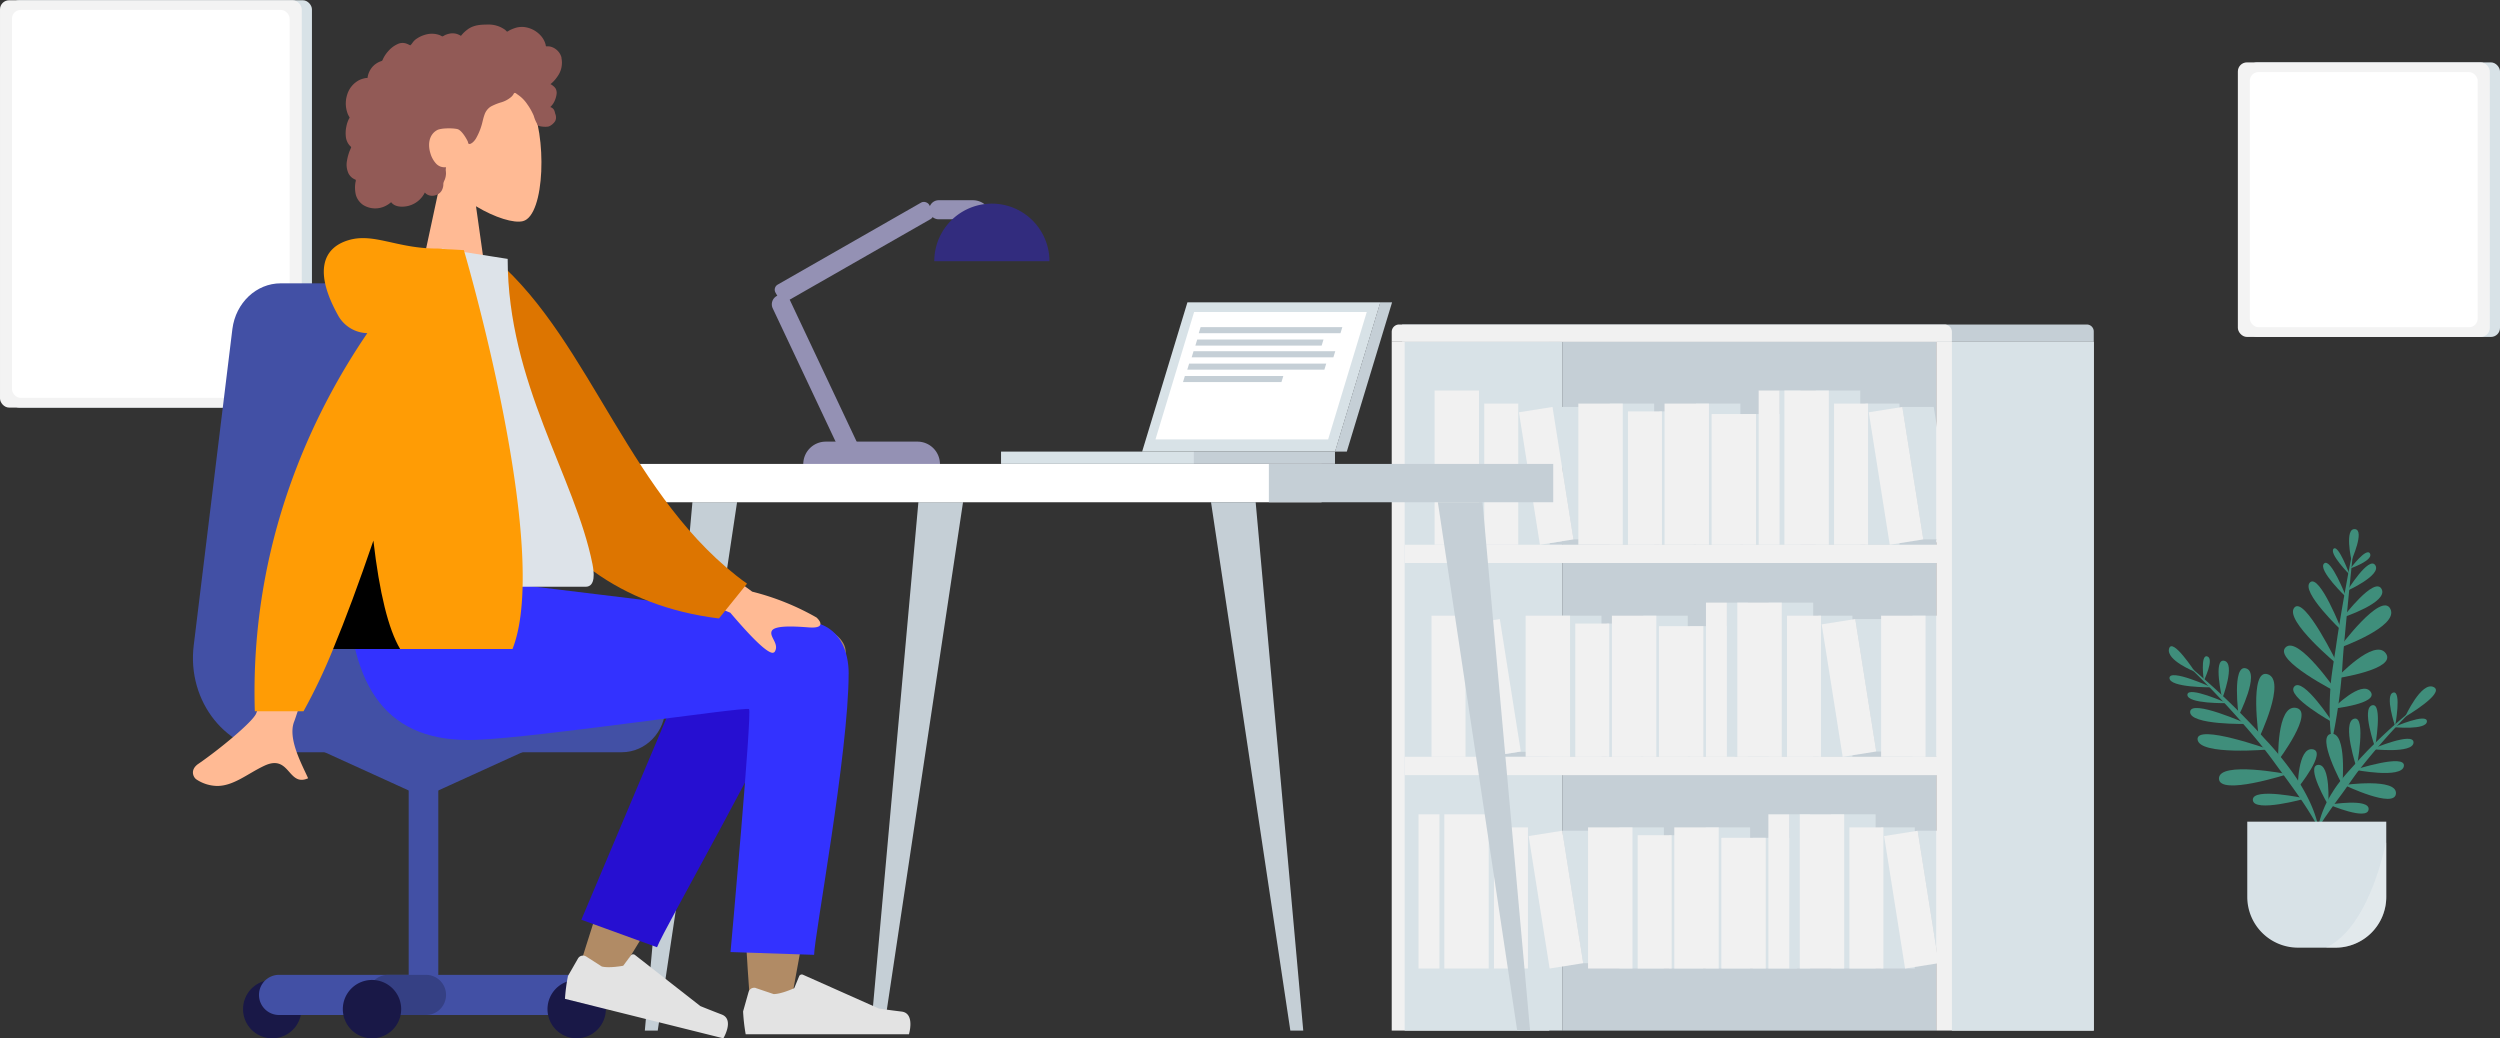 <svg xmlns="http://www.w3.org/2000/svg" width="898.17" height="373.039" viewBox="0 0 898.17 373.039">
    <rect x="0" y="0" width="898.17" height="373.039" fill="#333333" stroke="none"/>
    <defs>
        <clipPath id="h9jp7gf97a">
            <path data-name="Rectangle 5625" transform="translate(-63.188 100.329)" style="fill:none" d="M0 0h898.17v373.039H0z"/>
        </clipPath>
    </defs>
    <g data-name="Group 9883">
        <g data-name="Group 9849" transform="translate(63.188 -100.329)" style="clip-path:url(#h9jp7gf97a)">
            <g data-name="Group 9848">
                <g data-name="Group 9927">
                    <path data-name="Rectangle 5653" transform="translate(436.813 223.123)" style="fill:#f1f1f1" d="M0 0h56.6v247.46H0z"/>
                    <path data-name="Rectangle 5654" transform="translate(441.463 223.123)" style="fill:#d8e2e7" d="M0 0h56.6v247.46H0z"/>
                    <path data-name="Rectangle 5655" transform="rotate(180 316.216 235.297)" style="fill:#c5cfd6" d="M0 0h134.37v247.46H0z"/>
                    <g data-name="Group 9885">
                        <path data-name="Path 313366" d="M558.76 251.88h-21.55l12.03-1.91h21.55z" style="fill:#c5cfd6" transform="translate(61.643 120.353)"/>
                        <path data-name="Path 313367" d="M431.09 251.88h-21.55l12.03-1.91h21.55z" style="fill:#c5cfd6" transform="translate(61.643 120.353)"/>
                    </g>
                    <g data-name="Group 9886">
                        <path data-name="Rectangle 5656" transform="translate(462.413 321.523)" style="fill:#d8e2e7" d="M0 0h12.21v50.7H0z"/>
                        <path data-name="Path 313368" d="M414 202.38h11.29l7.54 47.59h-11.29z" style="fill:#d8e2e7" transform="translate(61.643 120.353)"/>
                        <path data-name="Rectangle 5657" transform="translate(496.213 321.523)" style="fill:#d8e2e7" d="M0 0h15.96v50.7H0z"/>
                        <path data-name="Rectangle 5658" transform="translate(514.053 324.343)" style="fill:#d8e2e7" d="M0 0h12.21v47.89H0z"/>
                        <path data-name="Rectangle 5659" transform="translate(527.203 321.523)" style="fill:#d8e2e7" d="M0 0h15.96v50.7H0z"/>
                        <path data-name="Rectangle 5660" transform="translate(544.103 325.283)" style="fill:#d8e2e7" d="M0 0h15.96v46.95H0z"/>
                        <path data-name="Rectangle 5661" transform="translate(557.233 316.833)" style="fill:#d8e2e7" d="M0 0h7.51v55.4H0z"/>
                        <path data-name="Rectangle 5662" transform="translate(572.273 316.833)" style="fill:#d8e2e7" d="M0 0h15.96v55.4H0z"/>
                        <path data-name="Rectangle 5663" transform="translate(590.113 321.523)" style="fill:#d8e2e7" d="M0 0h12.21v50.7H0z"/>
                        <path data-name="Path 313369" d="M541.71 202.38h11.28l7.54 47.59h-11.29z" style="fill:#d8e2e7" transform="translate(61.643 120.353)"/>
                        <path data-name="Rectangle 5664" transform="translate(623.913 321.523)" style="fill:#d8e2e7" d="M0 0h15.96v50.7H0z"/>
                    </g>
                    <g data-name="Group 9887">
                        <path data-name="Rectangle 5665" transform="translate(451.123 321.523)" style="fill:#f1f1f1" d="M0 0h12.21v50.7H0z"/>
                        <path data-name="Rectangle 5666" transform="rotate(-9 2294.324 -2782.917)" style="fill:#f1f1f1" d="M0 0h12.21v48.18H0z"/>
                        <path data-name="Rectangle 5667" transform="translate(484.923 321.523)" style="fill:#f1f1f1" d="M0 0h15.96v50.7H0z"/>
                        <path data-name="Rectangle 5668" transform="translate(502.763 324.343)" style="fill:#f1f1f1" d="M0 0h12.21v47.89H0z"/>
                        <path data-name="Rectangle 5669" transform="translate(515.913 321.523)" style="fill:#f1f1f1" d="M0 0h15.96v50.7H0z"/>
                        <path data-name="Rectangle 5670" transform="translate(532.813 325.283)" style="fill:#f1f1f1" d="M0 0h15.96v46.95H0z"/>
                        <path data-name="Rectangle 5671" transform="translate(549.713 316.833)" style="fill:#f1f1f1" d="M0 0h7.51v55.4H0z"/>
                        <path data-name="Rectangle 5672" transform="translate(560.983 316.833)" style="fill:#f1f1f1" d="M0 0h15.96v55.4H0z"/>
                        <path data-name="Rectangle 5673" transform="translate(578.823 321.523)" style="fill:#f1f1f1" d="M0 0h12.21v50.7H0z"/>
                        <path data-name="Rectangle 5674" transform="rotate(-9 2358.135 -3594.198)" style="fill:#f1f1f1" d="M0 0h12.21v48.18H0z"/>
                        <path data-name="Rectangle 5675" transform="translate(612.633 321.523)" style="fill:#f1f1f1" d="M0 0h15.96v50.7H0z"/>
                    </g>
                    <path data-name="Rectangle 5676" transform="translate(441.463 372.233)" style="fill:#f1f1f1" d="M0 0h209.12v6.57H0z"/>
                    <g data-name="Group 9888">
                        <path data-name="Path 313370" d="M565.41 175.67h-11.26l12.03-1.91h11.26z" style="fill:#c5cfd6" transform="translate(61.643 120.353)"/>
                        <path data-name="Path 313371" d="M449.99 175.67h-21.55l12.03-1.91h21.55z" style="fill:#c5cfd6" transform="translate(61.643 120.353)"/>
                    </g>
                    <g data-name="Group 9889">
                        <path data-name="Rectangle 5677" transform="translate(463.493 240.633)" style="fill:#d8e2e7" d="M0 0h15.96v55.4H0z"/>
                        <path data-name="Rectangle 5678" transform="translate(481.333 245.323)" style="fill:#d8e2e7" d="M0 0h12.21v50.7H0z"/>
                        <path data-name="Path 313372" d="M432.93 126.18h11.29l7.53 47.58h-11.28z" style="fill:#d8e2e7" transform="translate(61.643 120.353)"/>
                        <path data-name="Rectangle 5679" transform="translate(515.143 245.323)" style="fill:#d8e2e7" d="M0 0h15.96v50.7H0z"/>
                        <path data-name="Rectangle 5680" transform="translate(532.983 248.143)" style="fill:#d8e2e7" d="M0 0h12.21v47.89H0z"/>
                        <path data-name="Rectangle 5681" transform="translate(546.123 245.323)" style="fill:#d8e2e7" d="M0 0h15.96v50.7H0z"/>
                        <path data-name="Rectangle 5682" transform="translate(563.023 249.083)" style="fill:#d8e2e7" d="M0 0h15.96v46.95H0z"/>
                        <path data-name="Rectangle 5683" transform="translate(576.173 240.633)" style="fill:#d8e2e7" d="M0 0h7.51v55.4H0z"/>
                        <path data-name="Rectangle 5684" transform="translate(589.183 240.633)" style="fill:#d8e2e7" d="M0 0h15.96v55.4H0z"/>
                        <path data-name="Rectangle 5685" transform="translate(607.023 245.323)" style="fill:#d8e2e7" d="M0 0h12.21v50.7H0z"/>
                        <path data-name="Path 313373" d="M558.61 126.18h11.29l7.54 47.58h-11.29z" style="fill:#d8e2e7" transform="translate(61.643 120.353)"/>
                    </g>
                    <g data-name="Group 9890">
                        <path data-name="Rectangle 5686" transform="translate(452.213 240.633)" style="fill:#f1f1f1" d="M0 0h15.96v55.4H0z"/>
                        <path data-name="Rectangle 5687" transform="translate(470.053 245.323)" style="fill:#f1f1f1" d="M0 0h12.21v50.7H0z"/>
                        <path data-name="Rectangle 5688" transform="rotate(-9 1819.662 -2941.263)" style="fill:#f1f1f1" d="M0 0h12.21v48.18H0z"/>
                        <path data-name="Rectangle 5689" transform="translate(503.853 245.323)" style="fill:#f1f1f1" d="M0 0h15.96v50.7H0z"/>
                        <path data-name="Rectangle 5690" transform="translate(521.693 248.143)" style="fill:#f1f1f1" d="M0 0h12.21v47.89H0z"/>
                        <path data-name="Rectangle 5691" transform="translate(534.833 245.323)" style="fill:#f1f1f1" d="M0 0h15.96v50.7H0z"/>
                        <path data-name="Rectangle 5692" transform="translate(551.743 249.083)" style="fill:#f1f1f1" d="M0 0h15.96v46.95H0z"/>
                        <path data-name="Rectangle 5693" transform="translate(568.643 240.633)" style="fill:#f1f1f1" d="M0 0h7.51v55.4H0z"/>
                        <path data-name="Rectangle 5694" transform="translate(577.893 240.633)" style="fill:#f1f1f1" d="M0 0h15.96v55.4H0z"/>
                        <path data-name="Rectangle 5695" transform="translate(595.733 245.323)" style="fill:#f1f1f1" d="M0 0h12.21v50.7H0z"/>
                        <path data-name="Rectangle 5696" transform="rotate(-9 1882.503 -3739.74)" style="fill:#f1f1f1" d="M0 0h12.21v48.18H0z"/>
                    </g>
                    <path data-name="Rectangle 5697" transform="translate(441.463 296.023)" style="fill:#f1f1f1" d="M0 0h209.12v6.57H0z"/>
                    <g data-name="Group 9891">
                        <path data-name="Rectangle 5698" transform="translate(453.973 392.883)" style="fill:#d8e2e7" d="M0 0h7.51v55.4H0z"/>
                        <path data-name="Rectangle 5699" transform="translate(466.983 392.883)" style="fill:#d8e2e7" d="M0 0h15.96v55.4H0z"/>
                        <path data-name="Rectangle 5700" transform="translate(484.823 397.583)" style="fill:#d8e2e7" d="M0 0h12.21v50.7H0z"/>
                        <path data-name="Path 313374" d="M436.42 278.43h11.29l7.53 47.59h-11.28z" style="fill:#d8e2e7" transform="translate(61.643 120.353)"/>
                        <path data-name="Rectangle 5701" transform="translate(518.633 397.583)" style="fill:#d8e2e7" d="M0 0h15.96v50.7H0z"/>
                        <path data-name="Rectangle 5702" transform="translate(536.473 400.393)" style="fill:#d8e2e7" d="M0 0h12.21v47.89H0z"/>
                        <path data-name="Rectangle 5703" transform="translate(549.613 397.583)" style="fill:#d8e2e7" d="M0 0h15.96v50.7H0z"/>
                        <path data-name="Rectangle 5704" transform="translate(566.513 401.333)" style="fill:#d8e2e7" d="M0 0h15.96v46.95H0z"/>
                        <path data-name="Rectangle 5705" transform="translate(579.643 392.883)" style="fill:#d8e2e7" d="M0 0h7.51v55.4H0z"/>
                        <path data-name="Rectangle 5706" transform="translate(594.693 392.883)" style="fill:#d8e2e7" d="M0 0h15.96v55.4H0z"/>
                        <path data-name="Rectangle 5707" transform="translate(612.533 397.583)" style="fill:#d8e2e7" d="M0 0h12.21v50.7H0z"/>
                        <path data-name="Path 313375" d="M564.12 278.43h11.29l7.54 47.59h-11.29z" style="fill:#d8e2e7" transform="translate(61.643 120.353)"/>
                    </g>
                    <g data-name="Group 9892">
                        <path data-name="Rectangle 5708" transform="translate(446.443 392.883)" style="fill:#f1f1f1" d="M0 0h7.51v55.4H0z"/>
                        <path data-name="Rectangle 5709" transform="translate(455.703 392.883)" style="fill:#f1f1f1" d="M0 0h15.96v55.4H0z"/>
                        <path data-name="Rectangle 5710" transform="translate(473.543 397.583)" style="fill:#f1f1f1" d="M0 0h12.21v50.7H0z"/>
                        <path data-name="Rectangle 5711" transform="rotate(-9 2788.669 -2887.336)" style="fill:#f1f1f1" d="M0 0h12.21v48.18H0z"/>
                        <path data-name="Rectangle 5712" transform="translate(507.343 397.583)" style="fill:#f1f1f1" d="M0 0h15.96v50.7H0z"/>
                        <path data-name="Rectangle 5713" transform="translate(525.183 400.393)" style="fill:#f1f1f1" d="M0 0h12.21v47.89H0z"/>
                        <path data-name="Rectangle 5714" transform="translate(538.333 397.583)" style="fill:#f1f1f1" d="M0 0h15.96v50.7H0z"/>
                        <path data-name="Rectangle 5715" transform="translate(555.233 401.333)" style="fill:#f1f1f1" d="M0 0h15.96v46.95H0z"/>
                        <path data-name="Rectangle 5716" transform="translate(572.133 392.883)" style="fill:#f1f1f1" d="M0 0h7.51v55.4H0z"/>
                        <path data-name="Rectangle 5717" transform="translate(583.403 392.883)" style="fill:#f1f1f1" d="M0 0h15.96v55.4H0z"/>
                        <path data-name="Rectangle 5718" transform="translate(601.243 397.583)" style="fill:#f1f1f1" d="M0 0h12.21v50.7H0z"/>
                        <path data-name="Rectangle 5719" transform="rotate(-9 2852.543 -3698.612)" style="fill:#f1f1f1" d="M0 0h12.21v48.18H0z"/>
                    </g>
                    <path data-name="Rectangle 5720" transform="translate(632.433 223.123)" style="fill:#f1f1f1" d="M0 0h56.6v247.46H0z"/>
                    <path data-name="Rectangle 5721" transform="translate(638.063 223.123)" style="fill:#d8e2e7" d="M0 0h50.97v247.46H0z"/>
                    <path data-name="Path 313376" d="M378.91 96.56h245.98a2.5 2.5 0 0 1 2.5 2.5v3.71H378.91v-6.21z" style="fill:#c5cfd6" transform="translate(61.643 120.353)"/>
                    <path data-name="Path 313377" d="M377.81 96.56h195.96a2.655 2.655 0 0 1 2.65 2.65v3.56H375.17v-3.56a2.655 2.655 0 0 1 2.65-2.65z" style="fill:#f1f1f1" transform="translate(61.643 120.353)"/>
                </g>
                <g data-name="Group 9880">
                    <g data-name="Group 9807">
                        <g data-name="Group 9806">
                            <path data-name="Path 313120" d="M791.652 228.564s-2.633-11.68 1.3-11.211c3.566.427-1.3 11.211-1.3 11.211z" transform="translate(-10.035 73.079)" style="fill:#3f8e7b"/>
                        </g>
                        <path data-name="Path 313121" d="M779.469 231.206c-1.714 1.755 5.745 9.268 5.745 9.268s-4.031-11.024-5.745-9.268" transform="translate(-4.286 66.276)" style="fill:#3f8e7b"/>
                        <path data-name="Path 313122" d="M772.607 241.685c-2.4 2.312 7.977 12.133 7.977 12.133s-5.574-14.445-7.977-12.133" transform="translate(-.827 61.093)" style="fill:#3f8e7b"/>
                        <path data-name="Path 313123" d="M762.385 255.1c-3.481 3.309 11.476 17.419 11.476 17.419s-8-20.728-11.476-17.419" transform="translate(4.331 54.474)" style="fill:#3f8e7b"/>
                        <path data-name="Path 313124" d="M751.208 272.989c-3.665 4.6 15.722 20.555 15.722 20.555s-12.058-25.158-15.722-20.555" transform="translate(9.849 45.675)" style="fill:#3f8e7b"/>
                        <path data-name="Path 313125" d="M744.9 301.268c-4.5 4.553 18.619 16.192 18.619 16.192s-14.123-20.744-18.619-16.192" transform="translate(13.043 31.652)" style="fill:#3f8e7b"/>
                        <path data-name="Path 313126" d="M751.319 329.382c-3.163 3.525 13.8 12.91 13.8 12.91s-10.638-16.435-13.8-12.91" transform="translate(9.761 17.587)" style="fill:#3f8e7b"/>
                        <path data-name="Path 313127" d="M798.815 234.378c1.262 2.439-7.041 5.328-7.041 5.328s5.78-7.767 7.041-5.328" transform="translate(-10.524 64.839)" style="fill:#3f8e7b"/>
                        <path data-name="Path 313128" d="M799.577 242.594c2.271 3.581-10.107 9.144-10.107 9.144s7.837-12.725 10.107-9.144" transform="translate(-9.38 60.832)" style="fill:#3f8e7b"/>
                        <path data-name="Path 313129" d="M800.312 259.237c2.55 4.781-13.885 10.2-13.885 10.2s11.335-14.977 13.885-10.2" transform="translate(-7.869 52.705)" style="fill:#3f8e7b"/>
                        <path data-name="Path 313130" d="M802.057 273.124c3.279 6.4-18.446 14.093-18.446 14.093s15.168-20.495 18.446-14.093" transform="translate(-6.471 45.944)" style="fill:#3f8e7b"/>
                        <path data-name="Path 313131" d="M799.4 304.867c4.109 5.776-17.883 8.987-17.883 8.987s13.774-14.764 17.883-8.987" transform="translate(-5.43 30.203)" style="fill:#3f8e7b"/>
                        <path data-name="Path 313132" d="M792.694 332.5c3.257 4.328-13.59 6.154-13.59 6.154s10.333-10.482 13.59-6.154" transform="translate(-4.232 16.31)" style="fill:#3f8e7b"/>
                        <path data-name="Path 313133" d="M785.207 236.647a2808.79 2808.79 0 0 0-3.206 32.869c-.252 2.737-.414 5.483-.589 8.225a188.939 188.939 0 0 1-3.483 24.515l-.351-.012a70.457 70.457 0 0 1-.617-8.325 108.52 108.52 0 0 1 .473-12.436c.25-2.759 1.354-9.463 1.774-12.3 1.08-7.572 2.682-16.916 4.084-24.475q.742-4.067 1.569-8.12l.347.054z" transform="translate(-3.158 63.501)" style="fill:#3f8e7b"/>
                    </g>
                    <g data-name="Group 9809">
                        <g data-name="Group 9808">
                            <path data-name="Path 313134" d="M830.767 340.728s5.795-12.822 10.246-10.715-10.246 10.715-10.246 10.715z" transform="translate(-29.887 17.143)" style="fill:#3f8e7b"/>
                        </g>
                        <path data-name="Path 313135" d="M834.581 353.832c-.173 3.226-11.937 2.035-11.937 2.035s12.109-5.26 11.937-2.035" transform="translate(-25.854 5.698)" style="fill:#3f8e7b"/>
                        <path data-name="Path 313136" d="M822.067 368.6c-.159 4.072-14.93 2.357-14.93 2.357s15.088-6.43 14.93-2.357" transform="translate(-18.153 -1.498)" style="fill:#3f8e7b"/>
                        <path data-name="Path 313137" d="M812.5 385.024c-.736 4.65-17.66 1.312-17.66 1.312s18.4-5.962 17.66-1.312" transform="translate(-12.048 -9.457)" style="fill:#3f8e7b"/>
                        <path data-name="Path 313138" d="M805.917 402.726c-.376 5.706-18.587-3.056-18.587-3.056s18.963-2.65 18.587 3.056" transform="translate(-8.317 -17.321)" style="fill:#3f8e7b"/>
                        <path data-name="Path 313139" d="M790.743 415.349c-.446 4.171-14.187-1.719-14.187-1.719s14.634-2.452 14.188 1.719" transform="translate(-2.966 -24.215)" style="fill:#3f8e7b"/>
                        <path data-name="Path 313140" d="M821.078 334.167c-3.11.889.685 12.069.685 12.069s2.427-12.958-.685-12.069" transform="translate(-24.468 14.982)" style="fill:#3f8e7b"/>
                        <path data-name="Path 313141" d="M805.77 343.249c-3.94 1.065 1.039 15.053 1.039 15.053s2.9-16.119-1.039-15.053" transform="translate(-16.721 10.467)" style="fill:#3f8e7b"/>
                        <path data-name="Path 313142" d="M792.585 352.851c-4.528 1.318.931 17.652.931 17.652s3.6-18.97-.931-17.652" transform="translate(-10.035 5.698)" style="fill:#3f8e7b"/>
                        <path data-name="Path 313143" d="M776.353 363.674c-5.691.656 3.972 18.382 3.972 18.382s1.718-19.037-3.972-18.382" transform="translate(-1.975 .29)" style="fill:#3f8e7b"/>
                        <path data-name="Path 313144" d="M767.277 385.893c-4.647.388 3.658 14.449 3.658 14.449s.989-14.837-3.658-14.449" transform="translate(2.343 -10.769)" style="fill:#3f8e7b"/>
                        <path data-name="Path 313145" d="M800.758 350.171a243.962 243.962 0 0 0-17.878 20.457c-1.878 2.544-3.668 5.19-5.519 7.748-1.879 2.532-3.759 5.1-5.535 7.7-.967 1.3-1.715 2.672-2.7 3.994l-.286-.112a37.2 37.2 0 0 1 5.037-12.02c2.823-4.669 6.691-8.493 10.267-12.533l2.219-2.345q4.508-4.615 9.309-8.915a125.722 125.722 0 0 1 4.878-4.2l.206.228z" transform="translate(.864 7.112)" style="fill:#3f8e7b"/>
                    </g>
                    <g data-name="Group 9811">
                        <g data-name="Group 9810">
                            <path data-name="Path 313146" d="M671.528 310.245s-10.438-4.1-9.278-8.3 9.278 8.3 9.278 8.3z" transform="translate(53.841 31.417)" style="fill:#3f8e7b"/>
                        </g>
                        <path data-name="Path 313147" d="M662.633 322.782c-.043 3.519 15.1 3.353 15.1 3.353s-15.056-6.872-15.1-3.353" transform="translate(53.606 21.123)" style="fill:#3f8e7b"/>
                        <path data-name="Path 313148" d="M675.417 334.8c-.078 3.331 14.221 3.016 14.221 3.016s-14.143-6.347-14.221-3.016" transform="translate(47.258 15.128)" style="fill:#3f8e7b"/>
                        <path data-name="Path 313149" d="M677.366 346.637c-.14 4.8 20.433 4.315 20.433 4.315s-20.293-9.111-20.433-4.315" transform="translate(46.29 9.451)" style="fill:#3f8e7b"/>
                        <path data-name="Path 313150" d="M682.666 365.872c.641 5.844 25.661 3.56 25.661 3.56s-26.3-9.4-25.661-3.56" transform="translate(43.664 .14)" style="fill:#3f8e7b"/>
                        <path data-name="Path 313151" d="M697.931 392.385c.016 6.393 24.643-1.575 24.643-1.575s-24.658-4.817-24.643 1.575" transform="translate(36.077 -12.352)" style="fill:#3f8e7b"/>
                        <path data-name="Path 313152" d="M722.122 408.768c.237 4.727 18.906-.523 18.906-.523s-19.144-4.2-18.906.523" transform="translate(24.065 -21.035)" style="fill:#3f8e7b"/>
                        <path data-name="Path 313153" d="M688.031 308.306c2.616.847-1.246 8.732-1.246 8.732s-1.369-9.579 1.246-8.732" transform="translate(41.79 27.852)" style="fill:#3f8e7b"/>
                        <path data-name="Path 313154" d="M699.713 311.445c4.138.949-.736 13.6-.736 13.6s-3.4-14.546.736-13.6" transform="translate(36.211 26.286)" style="fill:#3f8e7b"/>
                        <path data-name="Path 313155" d="M714.052 316.812c5.182 1.606-2.677 17-2.677 17s-2.505-18.6 2.677-17" transform="translate(29.702 23.643)" style="fill:#3f8e7b"/>
                        <path data-name="Path 313156" d="M728.674 320.971c6.842 2.245-3.171 22.971-3.171 22.971s-3.671-25.216 3.171-22.971" transform="translate(22.874 21.596)" style="fill:#3f8e7b"/>
                        <path data-name="Path 313157" d="M746.566 345.082c6.992 1.218-6.371 18.948-6.371 18.948s-.621-20.166 6.371-18.948" transform="translate(15.096 9.557)" style="fill:#3f8e7b"/>
                        <path data-name="Path 313158" d="M759.5 374.7c5.365.786-5.317 13.918-5.317 13.918s-.048-14.7 5.317-13.918" transform="translate(8.142 -5.19)" style="fill:#3f8e7b"/>
                        <path data-name="Path 313159" d="M679.273 317.7a260.857 260.857 0 0 1 25.988 25.169 111.66 111.66 0 0 1 11.373 14.191c3.259 5.119 6.151 10.646 7.521 16.6l-.288.107c-4.18-7.636-9.917-15.168-15.033-22.181-3.482-4.859-7.3-9.48-11.242-13.982q-8.875-10.187-18.523-19.671l.2-.229z" transform="translate(45.444 23.153)" style="fill:#3f8e7b"/>
                    </g>
                    <path data-name="Path 313160" d="M768.079 426.5v27.056a18.233 18.233 0 0 1-18.245 18.213H736.4a18.235 18.235 0 0 1-18.254-18.213V426.5z" transform="translate(26.04 -30.976)" style="fill:#d8e2e7"/>
                    <path data-name="Path 313161" d="M795.907 441.561v19.418a18.233 18.233 0 0 1-18.245 18.213h-3.481c15.958-7.388 21.555-37.774 21.555-37.774z" transform="translate(-1.788 -38.395)" style="fill:#fafafa;opacity:.31"/>
                </g>
                <g data-name="Group 9878" transform="translate(-260.067 101.034)">
                    <rect data-name="Rectangle 5645" width="108.41" height="146.34" rx="3.26" transform="translate(200.54 -.61)" style="fill:#d8e2e7"/>
                    <rect data-name="Rectangle 5646" width="108.41" height="146.34" rx="3.26" transform="translate(196.88 -.61)" style="fill:#f3f3f3"/>
                    <rect data-name="Rectangle 5647" width="99.76" height="139.37" rx="3.12" transform="translate(201.18 2.87)" style="fill:#fff"/>
                </g>
                <g transform="translate(149.75 172.061)">
                    <path data-name="Path 313262" d="m159.62 222.5 6.183-2.92-24.7-52.37a3.4 3.4 0 0 0-4.552-1.631 3.4 3.4 0 0 0-1.631 4.552z" transform="translate(-70.231 -131.067)" style="fill:#9491b4"/>
                    <rect data-name="Rectangle 5622" width="63.595" height="6.836" rx="2.1" transform="rotate(-29.76 91.715 -105.829)" style="fill:#9491b4"/>
                    <path data-name="Path 313263" d="M172.666 151.256h19.1a6.834 6.834 0 0 0-6.836-6.836h-12.264a3.426 3.426 0 0 0-3.426 3.426 3.426 3.426 0 0 0 3.426 3.426z" transform="translate(-48.348 -144.218)" style="fill:#9491b4"/>
                    <path d="M141.51 205.672a8.091 8.091 0 0 1 8.092-8.092h32.923a8.091 8.091 0 0 1 8.092 8.092H141.51" transform="translate(-65.858 -110.649)" style="fill:#9491b4"/>
                    <path d="M170.36 165.857a20.687 20.687 0 0 1 41.374 0" transform="translate(-47.64 -143.744)" style="fill:#322c7e"/>
                    <path d="M123.718 210.92h16.037l-28.5 189.838h-4.635l17.1-189.838z" transform="translate(-87.891 -102.225)" style="fill:#c5cfd6"/>
                    <path d="M173.478 210.92h16.037l-28.5 189.838h-4.635z" transform="translate(-56.468 -102.225)" style="fill:#c5cfd6"/>
                    <path d="M216.13 220.537h69.321l16.266-53.627H232.4z" transform="translate(-18.738 -130.016)" style="fill:#d8e2e7"/>
                    <path d="m232.954 169.03-13.884 45.779h62.03l13.884-45.779z" transform="translate(-16.881 -128.677)" style="fill:#fff"/>
                    <path d="m227.709 177.67-.669 2.186h50.918l.669-2.186h-50.918z" transform="translate(-11.848 -123.221)" style="fill:#c5cfd6"/>
                    <path d="m226.739 180.4-.669 2.186h49.254l.669-2.186h-49.254z" transform="translate(-12.461 -121.498)" style="fill:#c5cfd6"/>
                    <path d="m225.8 183.13-.669 2.186H260.5l.669-2.186z" transform="translate(-13.055 -119.774)" style="fill:#c5cfd6"/>
                    <path d="M185.06 199.78h69.321v4.4H185.06z" transform="translate(-38.358 -109.26)" style="fill:#d8e2e7"/>
                    <path d="M227.55 199.78h50.657v4.4H227.55z" transform="translate(-11.526 -109.26)" style="fill:#c5cfd6"/>
                    <path d="M258.59 220.537h4.258l16.266-53.627h-4.258z" transform="translate(8.075 -130.016)" style="fill:#c5cfd6"/>
                    <path d="M95.14 202.49h261.868v13.77H95.14z" transform="translate(-95.14 -107.548)" style="fill:#fff"/>
                    <path d="M244.04 202.49H346.2v13.77H244.04v-13.77z" transform="translate(-1.113 -107.548)" style="fill:#c5cfd6"/>
                    <path d="M281.25 210.92h16.037l17.1 189.838h-4.633z" transform="translate(22.384 -102.225)" style="fill:#c5cfd6"/>
                    <path d="M231.3 210.92h16.037l17.1 189.838H259.8z" transform="translate(-9.158 -102.225)" style="fill:#c5cfd6"/>
                    <path d="m229.269 172.36-.669 2.186h50.918l.669-2.186h-50.918z" transform="translate(-10.863 -126.575)" style="fill:#c5cfd6"/>
                    <path d="m228.519 175.1-.669 2.186h45.371l.669-2.186h-45.371z" transform="translate(-11.337 -124.844)" style="fill:#c5cfd6"/>
                </g>
                <g data-name="Group 9859">
                    <path data-name="Path 313359" d="M210.093 709.981c-23.847 0-26.413-18.666-26.413-18.666l-.075.013c-.044-.8-.119-1.615-.225-2.426l-13.872-113.51c-1.208-9.4-8.608-16.4-17.348-16.4h-36.407c-8.746 0-16.147 7-17.347 16.4L84.536 688.9c-2.615 20.372 11.968 38.552 30.917 38.552H238.3c8.658 0 15.683-7.334 15.683-16.389v-1.086z" transform="translate(-78.105 -356.869)" style="fill:#4250a5"/>
                    <path data-name="Path 313360" d="M130.673 923.6a10.483 10.483 0 1 0-10.484 10.484 10.484 10.484 0 0 0 10.484-10.484" transform="translate(-85.576 -460.72)" style="fill:#191847"/>
                    <path data-name="Path 313361" d="M228.746 924.939a7.215 7.215 0 1 0 0-14.429h-103.6a7.215 7.215 0 1 0 0 14.429z" transform="translate(-87.987 -459.954)" style="fill:#4250a5"/>
                    <path data-name="Rectangle 5640" transform="translate(83.64 370.151)" style="fill:#4250a5" d="M0 0h10.632v91.402H0z"/>
                    <path data-name="Path 313362" d="m149.887 796.742 36.429 16.591 36.429-16.591z" transform="translate(-97.36 -426.591)" style="fill:#4250a5"/>
                    <path data-name="Path 313363" d="M194 924.939a7.215 7.215 0 1 0 0-14.429h-13.443a7.215 7.215 0 1 0 0 14.429z" transform="translate(-104.238 -459.954)" style="fill:#354084"/>
                    <path data-name="Path 313364" d="M181.395 923.6a10.483 10.483 0 0 0-10.483-10.483 10.484 10.484 0 1 0 10.483 10.483" transform="translate(-100.451 -460.72)" style="fill:#191847"/>
                    <path data-name="Path 313365" d="M285.441 923.6a10.483 10.483 0 1 0-10.484 10.484 10.484 10.484 0 0 0 10.484-10.484" transform="translate(-130.965 -460.72)" style="fill:#191847"/>
                </g>
                <g data-name="Group 9879" transform="translate(189.933 144.951)">
                    <rect data-name="Rectangle 5648" width="90.52" height="98.64" rx="3.26" transform="translate(554.53 -22.21)" style="fill:#d8e2e7"/>
                    <rect data-name="Rectangle 5649" width="90.52" height="98.64" rx="3.26" transform="translate(550.87 -22.21)" style="fill:#f3f3f3"/>
                    <rect data-name="Rectangle 5650" width="81.87" height="91.67" rx="3.12" transform="translate(555.17 -18.73)" style="fill:#fff"/>
                </g>
                <g data-name="Group 9884">
                    <path d="m373.287 194.176 8.807-41.036c-4.906-5.758-8.228-12.827-7.682-20.748 1.6-22.809 33.353-17.784 39.52-6.286 6.166 11.515 5.451 40.712-2.538 42.773-3.185.818-9.965-1.192-16.864-5.349l4.327 30.645h-25.569z" transform="translate(-286.704 10.901)" style="fill:#ffba94"/>
                    <path d="M446.526 117.633a5.535 5.535 0 0 0-3.867-3.935 4.5 4.5 0 0 0-1.431-.136c-.17 0-.221.051-.307-.068a1.746 1.746 0 0 1-.085-.409 6.16 6.16 0 0 0-.29-.954 7.832 7.832 0 0 0-1.874-2.811 9.5 9.5 0 0 0-5.724-2.708 8.2 8.2 0 0 0-3.441.477 14.469 14.469 0 0 0-1.669.715c-.17.085-.7.477-.852.46-.187-.034-.545-.477-.681-.6a10.1 10.1 0 0 0-6.32-1.925c-2.555.017-5.008.153-7.137 1.7a12.719 12.719 0 0 0-1.295 1.073 7.1 7.1 0 0 0-.613.63c-.119.136-.239.256-.341.392-.187.238-.153.307-.426.153a5.323 5.323 0 0 0-3.407-.767 7.9 7.9 0 0 0-2.061.579c-.221.1-.732.477-.971.477s-.749-.358-.988-.443a8.21 8.21 0 0 0-4.105-.392 10.414 10.414 0 0 0-4.02 1.584 5.45 5.45 0 0 0-1.5 1.363c-.17.238-.341.494-.528.715-.119.136-.341.273-.409.426a8.925 8.925 0 0 0-1.7-.75 4.269 4.269 0 0 0-2.4.085 9.636 9.636 0 0 0-3.782 2.691 11.4 11.4 0 0 0-1.4 1.874c-.187.324-.358.647-.528.988a2.789 2.789 0 0 1-.239.511c-.136.187-.221.187-.46.273a7.327 7.327 0 0 0-3.151 2.112 7.483 7.483 0 0 0-1.635 3.458 1.848 1.848 0 0 1-.068.426.993.993 0 0 1-.392.034 5.678 5.678 0 0 0-.937.17 8.485 8.485 0 0 0-1.669.6 8.674 8.674 0 0 0-4.259 5.076 10.343 10.343 0 0 0 .153 7.052 8.511 8.511 0 0 0 .528 1.039c.119.2.17.2.085.409-.085.238-.256.46-.358.7a10.36 10.36 0 0 0-.749 2.368 11.375 11.375 0 0 0-.136 4.088 6.051 6.051 0 0 0 .63 1.789 5.106 5.106 0 0 0 .545.8 3.565 3.565 0 0 0 .341.375c.068.068.153.136.221.2.136.187.17.034.1.307-.136.375-.307.75-.477 1.124-.153.375-.29.767-.409 1.141a16.445 16.445 0 0 0-.579 2.4 7.524 7.524 0 0 0 .528 4.65 4.854 4.854 0 0 0 1.313 1.581 5.625 5.625 0 0 0 .869.528c.153.068.358.1.426.256a1.5 1.5 0 0 1-.068.664 11.151 11.151 0 0 0 .136 4.8 6.574 6.574 0 0 0 2.623 3.526 8.2 8.2 0 0 0 8.177.238 9.032 9.032 0 0 0 1.84-1.261c1.4 1.891 4.293 1.823 6.337 1.295a9.09 9.09 0 0 0 5.775-4.77c1.618 1.959 4.991 1.329 6.115-.8a4.866 4.866 0 0 0 .511-1.669c.034-.307 0-.613.051-.92a5.462 5.462 0 0 1 .443-1.141 6.418 6.418 0 0 0 .477-2.266 9.4 9.4 0 0 0-.085-1.209 4.605 4.605 0 0 1 .119-1.073 4.688 4.688 0 0 1-2.061-.255 4.215 4.215 0 0 1-1.6-1.124 9.276 9.276 0 0 1-2.01-3.765c-.9-2.981-.528-6.558 2.453-8.194 1.4-.767 5.57-.767 7.24-.375 1.755.392 3.731 4.259 3.833 4.616.068.221.034.494.239.647.46.324 1.192-.238 1.533-.528a6.031 6.031 0 0 0 1.346-1.789 21.656 21.656 0 0 0 1.84-4.514c.341-1.209.562-2.453 1.005-3.628a5.5 5.5 0 0 1 2.231-2.879 19.636 19.636 0 0 1 3.833-1.55 9.615 9.615 0 0 0 3.543-1.942 4.718 4.718 0 0 0 .613-.681c.136-.187.272-.562.494-.7.324-.187.818.307 1.09.494a12.577 12.577 0 0 1 3.526 3.509 21.366 21.366 0 0 1 2.351 4.173 12.3 12.3 0 0 0 1.567 3.475c.358.409 3.083.664 3.969.307a5.128 5.128 0 0 0 2.163-1.874 2.953 2.953 0 0 0 .238-1.908c-.068-.392-.238-.75-.324-1.124a3.488 3.488 0 0 0-.29-.9 2.222 2.222 0 0 0-1.4-1.107 6.54 6.54 0 0 0 1.5-2.044 9.011 9.011 0 0 0 .784-2.657 3.3 3.3 0 0 0-.426-2.078 5.445 5.445 0 0 0-1.772-1.465 11.789 11.789 0 0 0 2.453-2.674 8.375 8.375 0 0 0 1.465-6.814z" transform="translate(-307.971 3.413)" style="fill:#925a56"/>
                    <path d="M370.784 370.439c-1.073-13.44-3.833-51.222-1.857-72.907.6-6.524 1.227-12.81 1.857-18.7-19.1 34.171-49.4 82.923-49.4 82.923l-12.265-5.6s14.462-47.628 23.712-67.252c10.561-22.4 20.458-41.581 24.632-48.326 5.5-8.926 14.428-7.734 20.731-3.322 7.648-10.374 26.778-3.509 26.761 5.076-.034 22.554-18.969 121.352-20.043 128.115-.579 3.679-3.38 0-6.718 0-2.794 0-7.086 3.85-7.393 0z" transform="translate(-164.313 92.249)" style="fill:#b18b65"/>
                    <path d="M300.12 309.2a2.088 2.088 0 0 0-2.64 1.295.243.243 0 0 1-.034.1l-1.976 7a66.18 66.18 0 0 0 .937 8.211h58.649s2.283-7.563-2.64-8.159-8.176-1.09-8.176-1.09l-27.255-12.146a1.041 1.041 0 0 0-1.38.528v.034l-1.755 4.259s-4.565 2.129-7.41 2.129l-6.3-2.129z" transform="translate(-91.691 146.109)" style="fill:#e3e3e3"/>
                    <path d="m319.461 338.32 42.126-99.787c10.084-16.234 38.378 3.3 34.938 12.725-7.819 21.378-47.543 90.572-49.877 96.942l-27.187-9.88z" transform="translate(-173.786 92.444)" style="fill:#260fd1"/>
                    <path d="M341.571 302.614a2.09 2.09 0 0 0-2.879.63c-.017.034-.034.051-.051.085l-3.611 6.3a66.153 66.153 0 0 0-1.073 8.194l56.912 14.19s4.054-6.78-.579-8.551-7.683-3.032-7.683-3.032L359.1 302.052a1.05 1.05 0 0 0-1.465.17l-.017.017-2.726 3.7s-4.94.954-7.7.273l-5.6-3.594z" transform="translate(-194.175 141.353)" style="fill:#e3e3e3"/>
                    <path d="M488.577 255.825c0 28.277-12.4 94.779-12.4 101l-30.032-1.005s7.87-86.7 6.643-87.3c-1.857-.886-75.82 10.238-98 11.072-31.991 1.209-45.226-18.414-46.3-55.668h61.971s79.482 9.488 104.472 13.2c10.7 1.584 13.662 10.9 13.662 18.687z" transform="translate(-246.879 86.548)" style="fill:#3332ff"/>
                    <g>
                        <path d="M323.152 305.452c5.962 0 10.97-4.463 17.017-7.291 4.736-2.2 6.814-.068 8.722 2.078 1.789 2.01 3.424 4.02 6.933 2.453-2.232-5.008-7.444-14.309-4.991-20.424 1.652-4.071 22.281-70.658 22.281-70.658l-22.281-.085s-10.629 61.75-13.764 68.086c-1.533 3.083-12.827 12.5-20.663 17.886-3.151 2.146-1.84 4.923-.647 5.655a13.9 13.9 0 0 0 7.376 2.3zm199.608-47.866a.828.828 0 0 0 .732-.392c1.686-2.794-1.976-5.264-1.141-7.325s7.222-1.857 13.287-1.38c6.064.46 4.293-2.232 2.828-3.56a91.384 91.384 0 0 0-23.1-9.284l-34-24.955-7.512 18.567 33.66 13.968q12.239 14.386 15.229 14.394z" transform="translate(-308.317 77.243)" style="fill:#ffba94"/>
                        <path d="m330.009 156.974 9.216-1.584c34.188 29.521 48.241 86.262 90.146 116.293l-10.084 12.5c-72.687-8.99-90.726-78.183-89.278-127.226z" transform="translate(-224.177 38.343)" style="fill:#dd7500"/>
                        <path d="M362.268 274.479h81.543c3.731 0 3.015-5.383 2.487-8.091-6.218-31.326-30.475-65.105-30.475-109.7l-23.524-3.7c-19.453 31.292-26.182 69.807-30.014 121.489z" transform="translate(-296.62 36.655)" style="fill:#dde3e9"/>
                        <path d="M377.346 320.784c-1.874-60.83 21.157-107.64 40.423-135.866a12.312 12.312 0 0 1-10.578-6.507c-8.6-15.518-5.485-24.052 3.7-26.863s17.375 2.981 32.025 2.981a11.755 11.755 0 0 1 1.738.119l7.8.443s31.684 107.385 17.477 143.293h-64.444a205.34 205.34 0 0 1-10.646 22.383h-17.495z" transform="translate(-348.986 35.099)" style="fill:#ff9c05"/>
                        <path d="M80.57 333.5H56.483c4.412-10.612 9.284-23.712 14.479-38.941 2.163 18.772 5.4 31.871 9.607 38.941z"/>
                    </g>
                </g>
            </g>
        </g>
    </g>
</svg>
